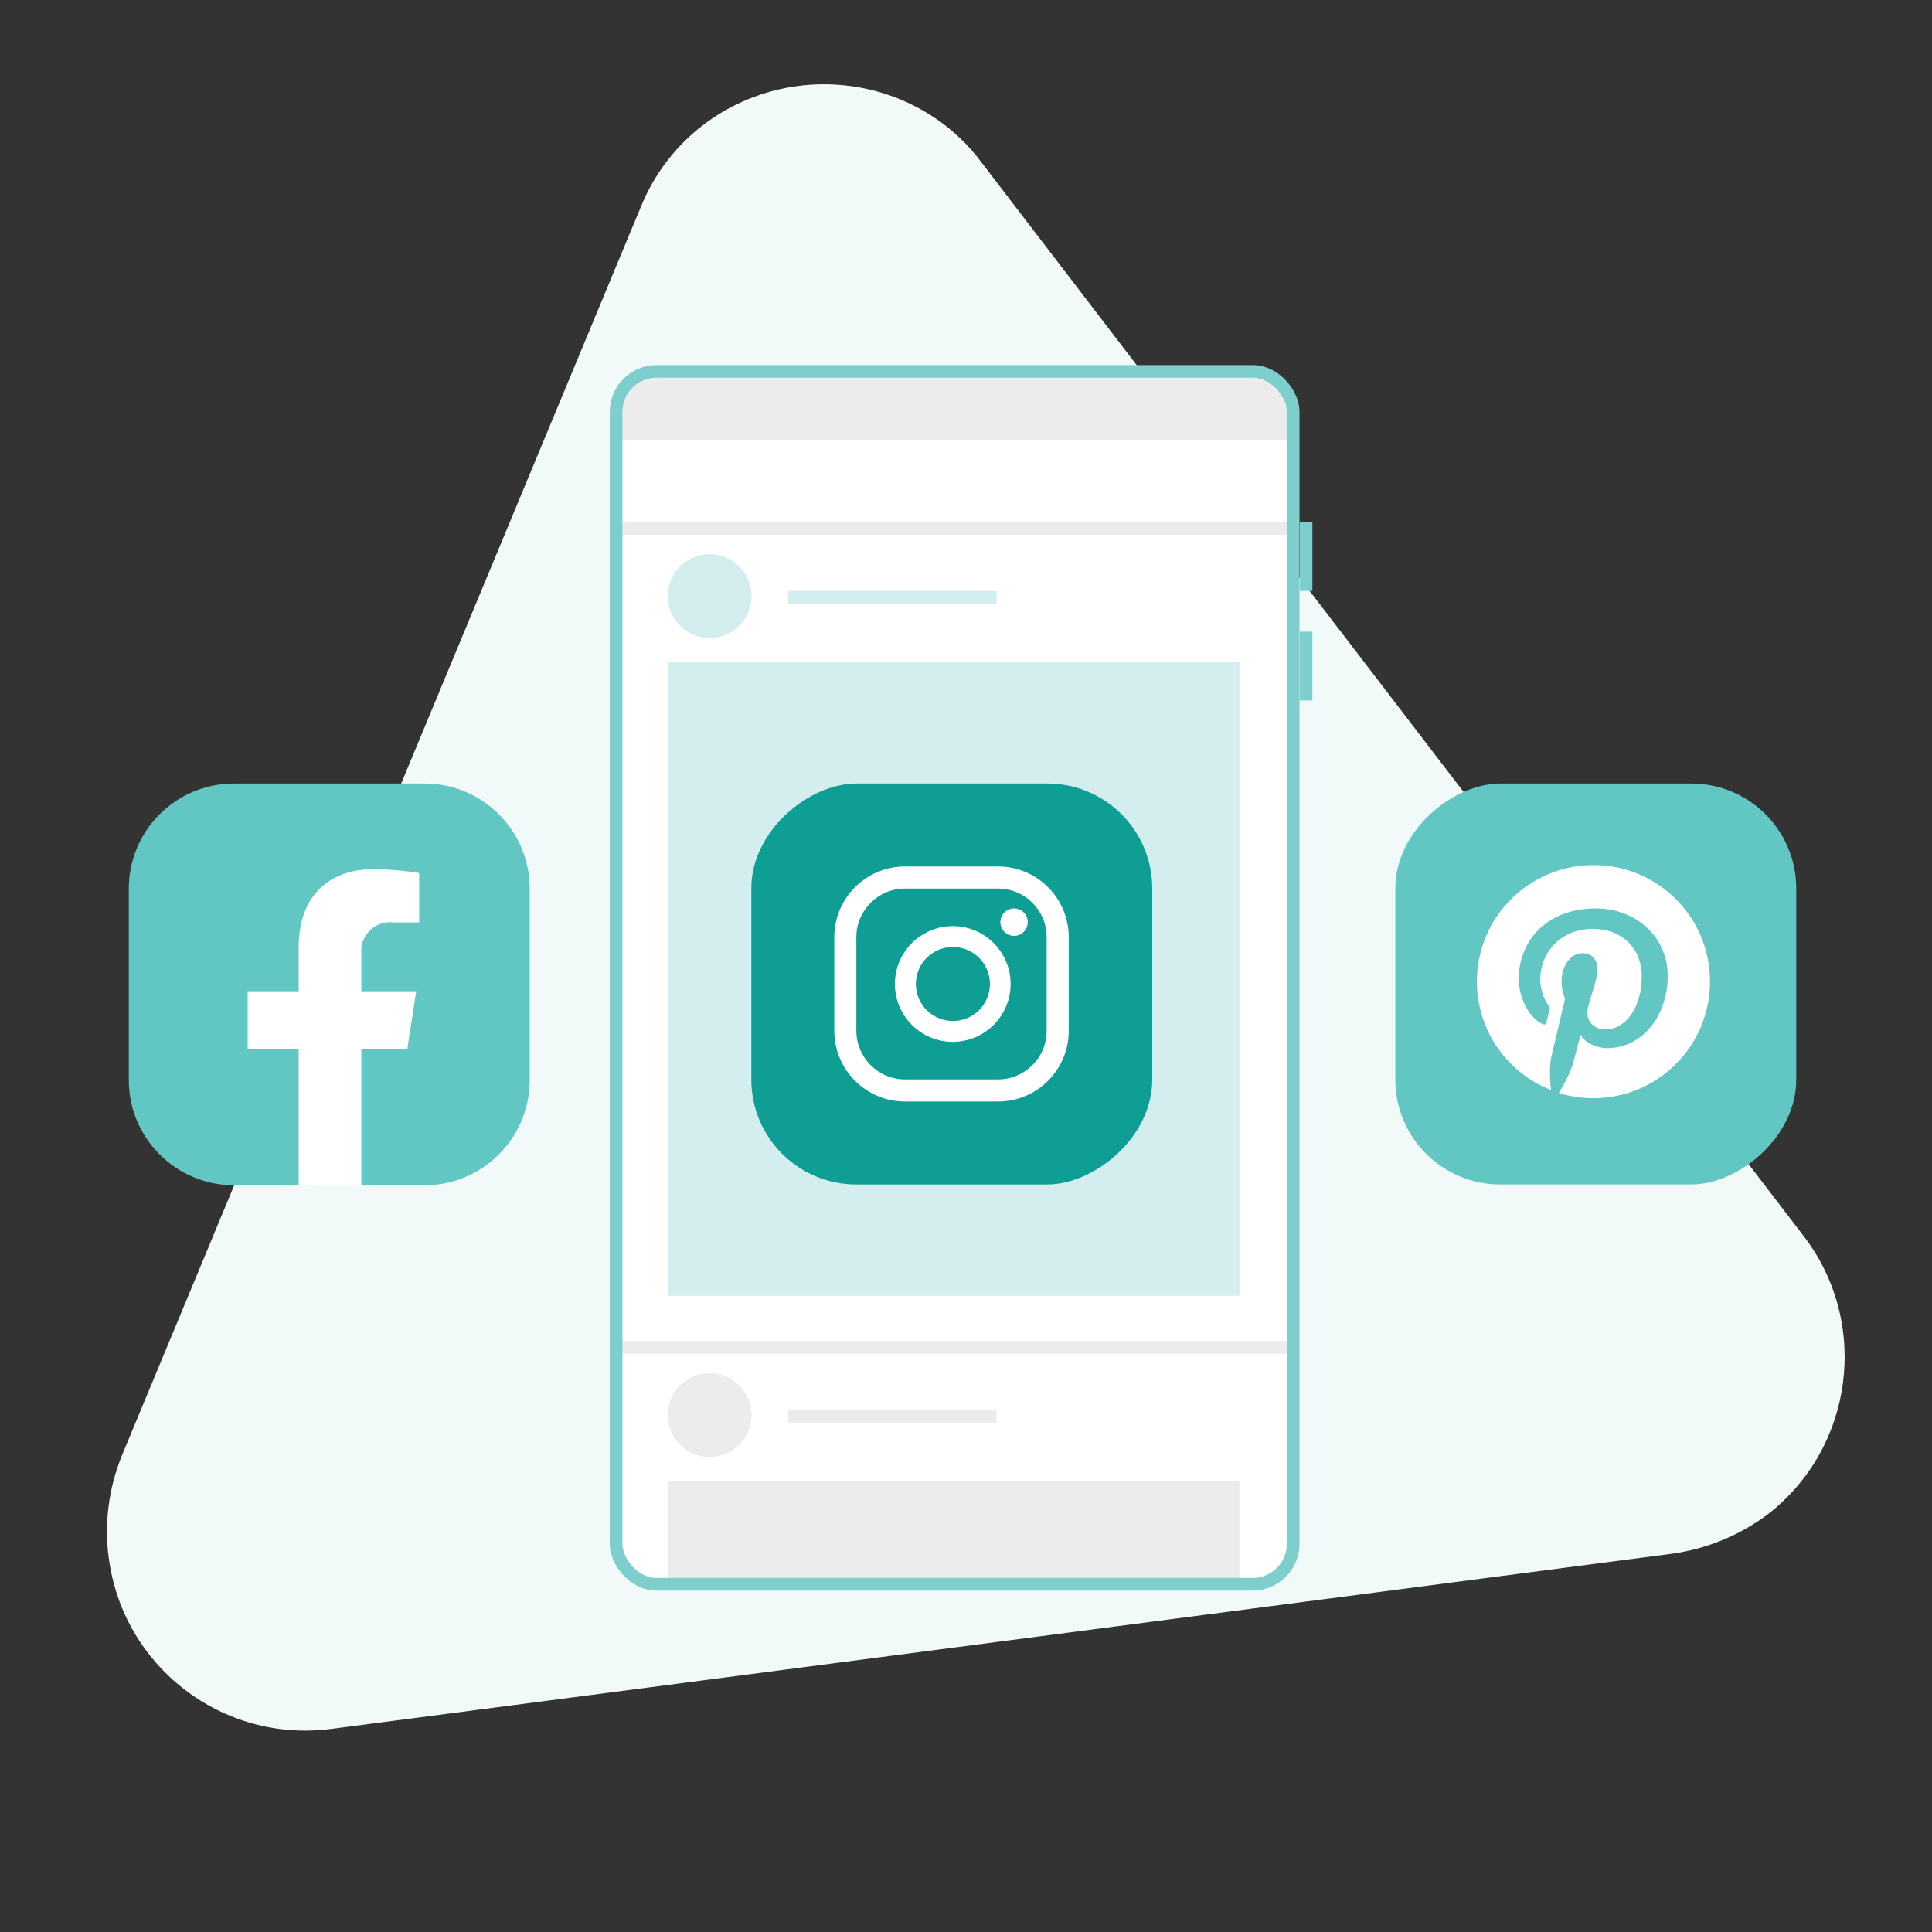 <?xml version="1.0" encoding="UTF-8"?>
<svg width="180px" height="180px" viewBox="0 0 180 180" version="1.1" xmlns="http://www.w3.org/2000/svg" xmlns:xlink="http://www.w3.org/1999/xlink">
    <rect x="0" y="0" width="180" height="180" fill="#333333" stroke="none"/>
    <title>Choose-the-social-media-platform</title>
    <defs>
        <polygon id="path-1" points="0 0 180 0 180 180 0 180"></polygon>
    </defs>
    <g id="Page-1" stroke="none" stroke-width="1" fill="none" fill-rule="evenodd">
        <g id="pf-landing-social-commerce-v2" transform="translate(-246, -2743)">
            <g id="Steps-horizontal/0-Desktop/3-steps" transform="translate(144, 2743)">
                <g id="Choose-the-social-media-platform" transform="translate(102, 0)">
                    <mask id="mask-2" fill="white">
                        <use xlink:href="#path-1"></use>
                    </mask>
                    <use id="Mask" fill-opacity="0" fill="#FFFFFF" xlink:href="#path-1"></use>
                    <g id="post-a-mockup-image-on-social-media" mask="url(#mask-2)">
                        <g transform="translate(-67, -9)">
                            <rect id="Rectangle" fill="none" x="0" y="0" width="313.76" height="196.1"></rect>
                            <path d="M192.536,186.556 L73.802,144.382 C64.166,140.95 59.15,130.39 62.582,120.754 C63.638,117.718 65.552,114.946 67.994,112.834 L163.892,31.126 C168.908,26.77 175.838,25.516 182.108,27.76 C184.484,28.618 186.662,29.938 188.51,31.654 C191.414,34.36 193.394,37.924 194.054,41.884 L216.89,165.766 C218.738,175.798 212.072,185.5 202.04,187.348 C198.872,187.876 195.572,187.612 192.536,186.556 L192.536,186.556 Z" id="Path" fill="#F2F9F9" fill-rule="nonzero" transform="translate(139.349, 107.14) rotate(-27) translate(-139.349, -107.14) "></path>
                            <g id="Group-10" stroke-width="1" fill="none" fill-rule="evenodd" transform="translate(124, 43)">
                                <rect id="Rectangle" fill="#FFFFFF" fill-rule="nonzero" x="0.4" y="0.6" width="63.083" height="113" rx="3.771"></rect>
                                <rect id="Rectangle" fill="#E5E4E4" fill-rule="nonzero" opacity="0.7" x="5.206" y="103.953" width="53.271" height="10"></rect>
                                <line x1="0.4" y1="91.534" x2="63.483" y2="91.534" id="Path" stroke="#E5E4E4" stroke-width="1.177" opacity="0.7"></line>
                                <line x1="0.4" y1="15.232" x2="63.483" y2="15.232" id="Path" stroke="#E5E4E4" stroke-width="1.177" opacity="0.7"></line>
                                <path d="M4.906,1.031 L58.777,1.031 C61.484,1.032 63.678,2.043 63.678,3.29 L63.678,7.031 L0,7.031 L0,3.29 C0,2.042 2.197,1.031 4.906,1.031 Z" id="Path" fill="#E5E4E4" fill-rule="nonzero" opacity="0.7"></path>
                                <line x1="64.684" y1="14.638" x2="64.684" y2="21.051" id="Path" stroke="#7DCECD" stroke-width="1.177"></line>
                                <line x1="64.684" y1="24.851" x2="64.684" y2="31.264" id="Path" stroke="#7DCECD" stroke-width="1.177"></line>
                                <line x1="16.419" y1="21.638" x2="35.845" y2="21.638" id="Path" stroke="#D4EDEF" stroke-width="1.177"></line>
                                <circle id="Oval" fill="#D4EDEF" fill-rule="nonzero" cx="9.113" cy="21.538" r="3.906"></circle>
                                <rect id="Rectangle" fill="#D4EDEF" fill-rule="nonzero" x="5.206" y="27.645" width="53.271" height="59.083"></rect>
                                <line x1="16.419" y1="97.941" x2="35.845" y2="97.941" id="Path" stroke="#E5E4E4" stroke-width="1.177" opacity="0.7"></line>
                                <circle id="Oval" fill="#E5E4E4" fill-rule="nonzero" opacity="0.7" cx="9.113" cy="97.841" r="3.906"></circle>
                                <rect id="Rectangle" stroke="#7DCECD" stroke-width="1.177" x="0.4" y="0.6" width="63.083" height="113" rx="3.771"></rect>
                            </g>
                            <g id="Group-9" stroke-width="1" fill="none" fill-rule="evenodd" transform="translate(197, 82)">
                                <rect id="Rectangle" fill="#62C6C3" fill-rule="nonzero" transform="translate(18.676, 18.676) rotate(90) translate(-18.676, -18.676) " x="0" y="0" width="37.353" height="37.353" rx="9.773"></rect>
                                <path d="M18.466,7.6 C12.465,7.6 7.6,12.457 7.6,18.448 C7.6,23.046 10.462,26.975 14.504,28.555 C14.406,27.698 14.325,26.377 14.54,25.439 C14.737,24.591 15.81,20.046 15.81,20.046 C15.81,20.046 15.488,19.395 15.488,18.439 C15.488,16.93 16.364,15.805 17.455,15.805 C18.385,15.805 18.833,16.502 18.833,17.332 C18.833,18.261 18.242,19.654 17.929,20.948 C17.67,22.028 18.475,22.912 19.539,22.912 C21.471,22.912 22.956,20.877 22.956,17.948 C22.956,15.35 21.086,13.537 18.412,13.537 C15.318,13.537 13.502,15.85 13.502,18.243 C13.502,19.171 13.86,20.171 14.307,20.716 C14.397,20.823 14.406,20.921 14.379,21.029 C14.298,21.368 14.111,22.109 14.075,22.261 C14.03,22.457 13.914,22.502 13.708,22.404 C12.349,21.77 11.499,19.796 11.499,18.198 C11.499,14.778 13.985,11.636 18.681,11.636 C22.446,11.636 25.379,14.314 25.379,17.904 C25.379,21.645 23.018,24.653 19.745,24.653 C18.645,24.653 17.607,24.082 17.259,23.403 C17.259,23.403 16.713,25.475 16.579,25.984 C16.337,26.93 15.676,28.109 15.229,28.832 C16.248,29.144 17.321,29.314 18.448,29.314 C24.449,29.314 29.314,24.457 29.314,18.466 C29.332,12.457 24.467,7.6 18.466,7.6" id="Fill-354" fill="#FFFFFF"></path>
                            </g>
                            <g id="Group-8" stroke-width="1" fill="none" fill-rule="evenodd" transform="translate(137, 82)">
                                <rect id="Rectangle" fill="#0E9E94" fill-rule="nonzero" transform="translate(18.676, 18.676) rotate(90) translate(-18.676, -18.676) " x="-4.62867839e-14" y="0" width="37.353" height="37.353" rx="9.773"></rect>
                                <path d="M24.476,11.638 C23.77,11.638 23.199,12.21 23.199,12.915 C23.199,13.621 23.77,14.192 24.476,14.192 C25.181,14.192 25.753,13.621 25.753,12.915 C25.753,12.21 25.181,11.638 24.476,11.638 Z" id="Path" fill="#FFFFFF" fill-rule="nonzero"></path>
                                <path d="M18.766,13.285 C16.581,13.285 14.612,14.605 13.781,16.625 C12.949,18.646 13.42,20.969 14.972,22.506 C16.525,24.044 18.852,24.493 20.864,23.642 C22.877,22.791 24.177,20.81 24.157,18.625 C24.129,15.668 21.723,13.285 18.766,13.285 L18.766,13.285 Z M18.766,22.125 C16.869,22.118 15.334,20.581 15.33,18.685 C15.325,16.788 16.853,15.244 18.749,15.227 C20.646,15.211 22.2,16.729 22.228,18.625 C22.241,19.551 21.882,20.443 21.231,21.102 C20.58,21.76 19.692,22.129 18.766,22.125 L18.766,22.125 Z" id="Shape" fill="#FFFFFF" fill-rule="nonzero"></path>
                                <path d="M22.994,29.624 L14.307,29.624 C10.677,29.617 7.736,26.676 7.729,23.045 L7.729,14.307 C7.736,10.677 10.677,7.736 14.307,7.729 L22.994,7.729 C26.625,7.736 29.566,10.677 29.573,14.307 L29.573,23.045 C29.566,26.676 26.625,29.617 22.994,29.624 L22.994,29.624 Z M14.307,9.785 C11.813,9.792 9.792,11.813 9.785,14.307 L9.785,23.045 C9.792,25.54 11.813,27.56 14.307,27.567 L22.994,27.567 C25.489,27.56 27.509,25.54 27.516,23.045 L27.516,14.307 C27.509,11.813 25.489,9.792 22.994,9.785 L14.307,9.785 Z" id="Shape" fill="#FFFFFF" fill-rule="nonzero"></path>
                            </g>
                            <g id="Group-7" stroke-width="1" fill="none" fill-rule="evenodd" transform="translate(79, 82)">
                                <path d="M2.892924e-15,27.657 L2.892924e-15,9.773 C0.014,4.381 4.381,0.014 9.773,0 L27.58,0 C32.972,0.014 37.339,4.381 37.353,9.773 L37.353,27.657 C37.332,33.045 32.969,37.408 27.58,37.429 L21.602,37.429 L18.459,36.663 L15.764,37.429 L9.773,37.429 C4.384,37.408 0.021,33.045 2.892924e-15,27.657 Z" id="Path" fill="#62C6C3" fill-rule="nonzero"></path>
                                <path d="M25.945,24.757 L26.775,19.353 L21.666,19.353 L21.666,15.853 C21.592,15.037 21.894,14.233 22.486,13.666 C23.077,13.099 23.894,12.833 24.706,12.941 L27.056,12.941 L27.056,8.342 C25.675,8.115 24.279,7.991 22.879,7.971 C18.612,7.971 15.828,10.526 15.828,15.24 L15.828,19.353 L11.076,19.353 L11.076,24.757 L15.828,24.757 L15.828,37.429 L21.666,37.429 L21.666,24.757 L25.945,24.757 Z" id="Path" fill="#FFFFFF" fill-rule="nonzero"></path>
                            </g>
                        </g>
                    </g>
                </g>
            </g>
        </g>
    </g>
</svg>